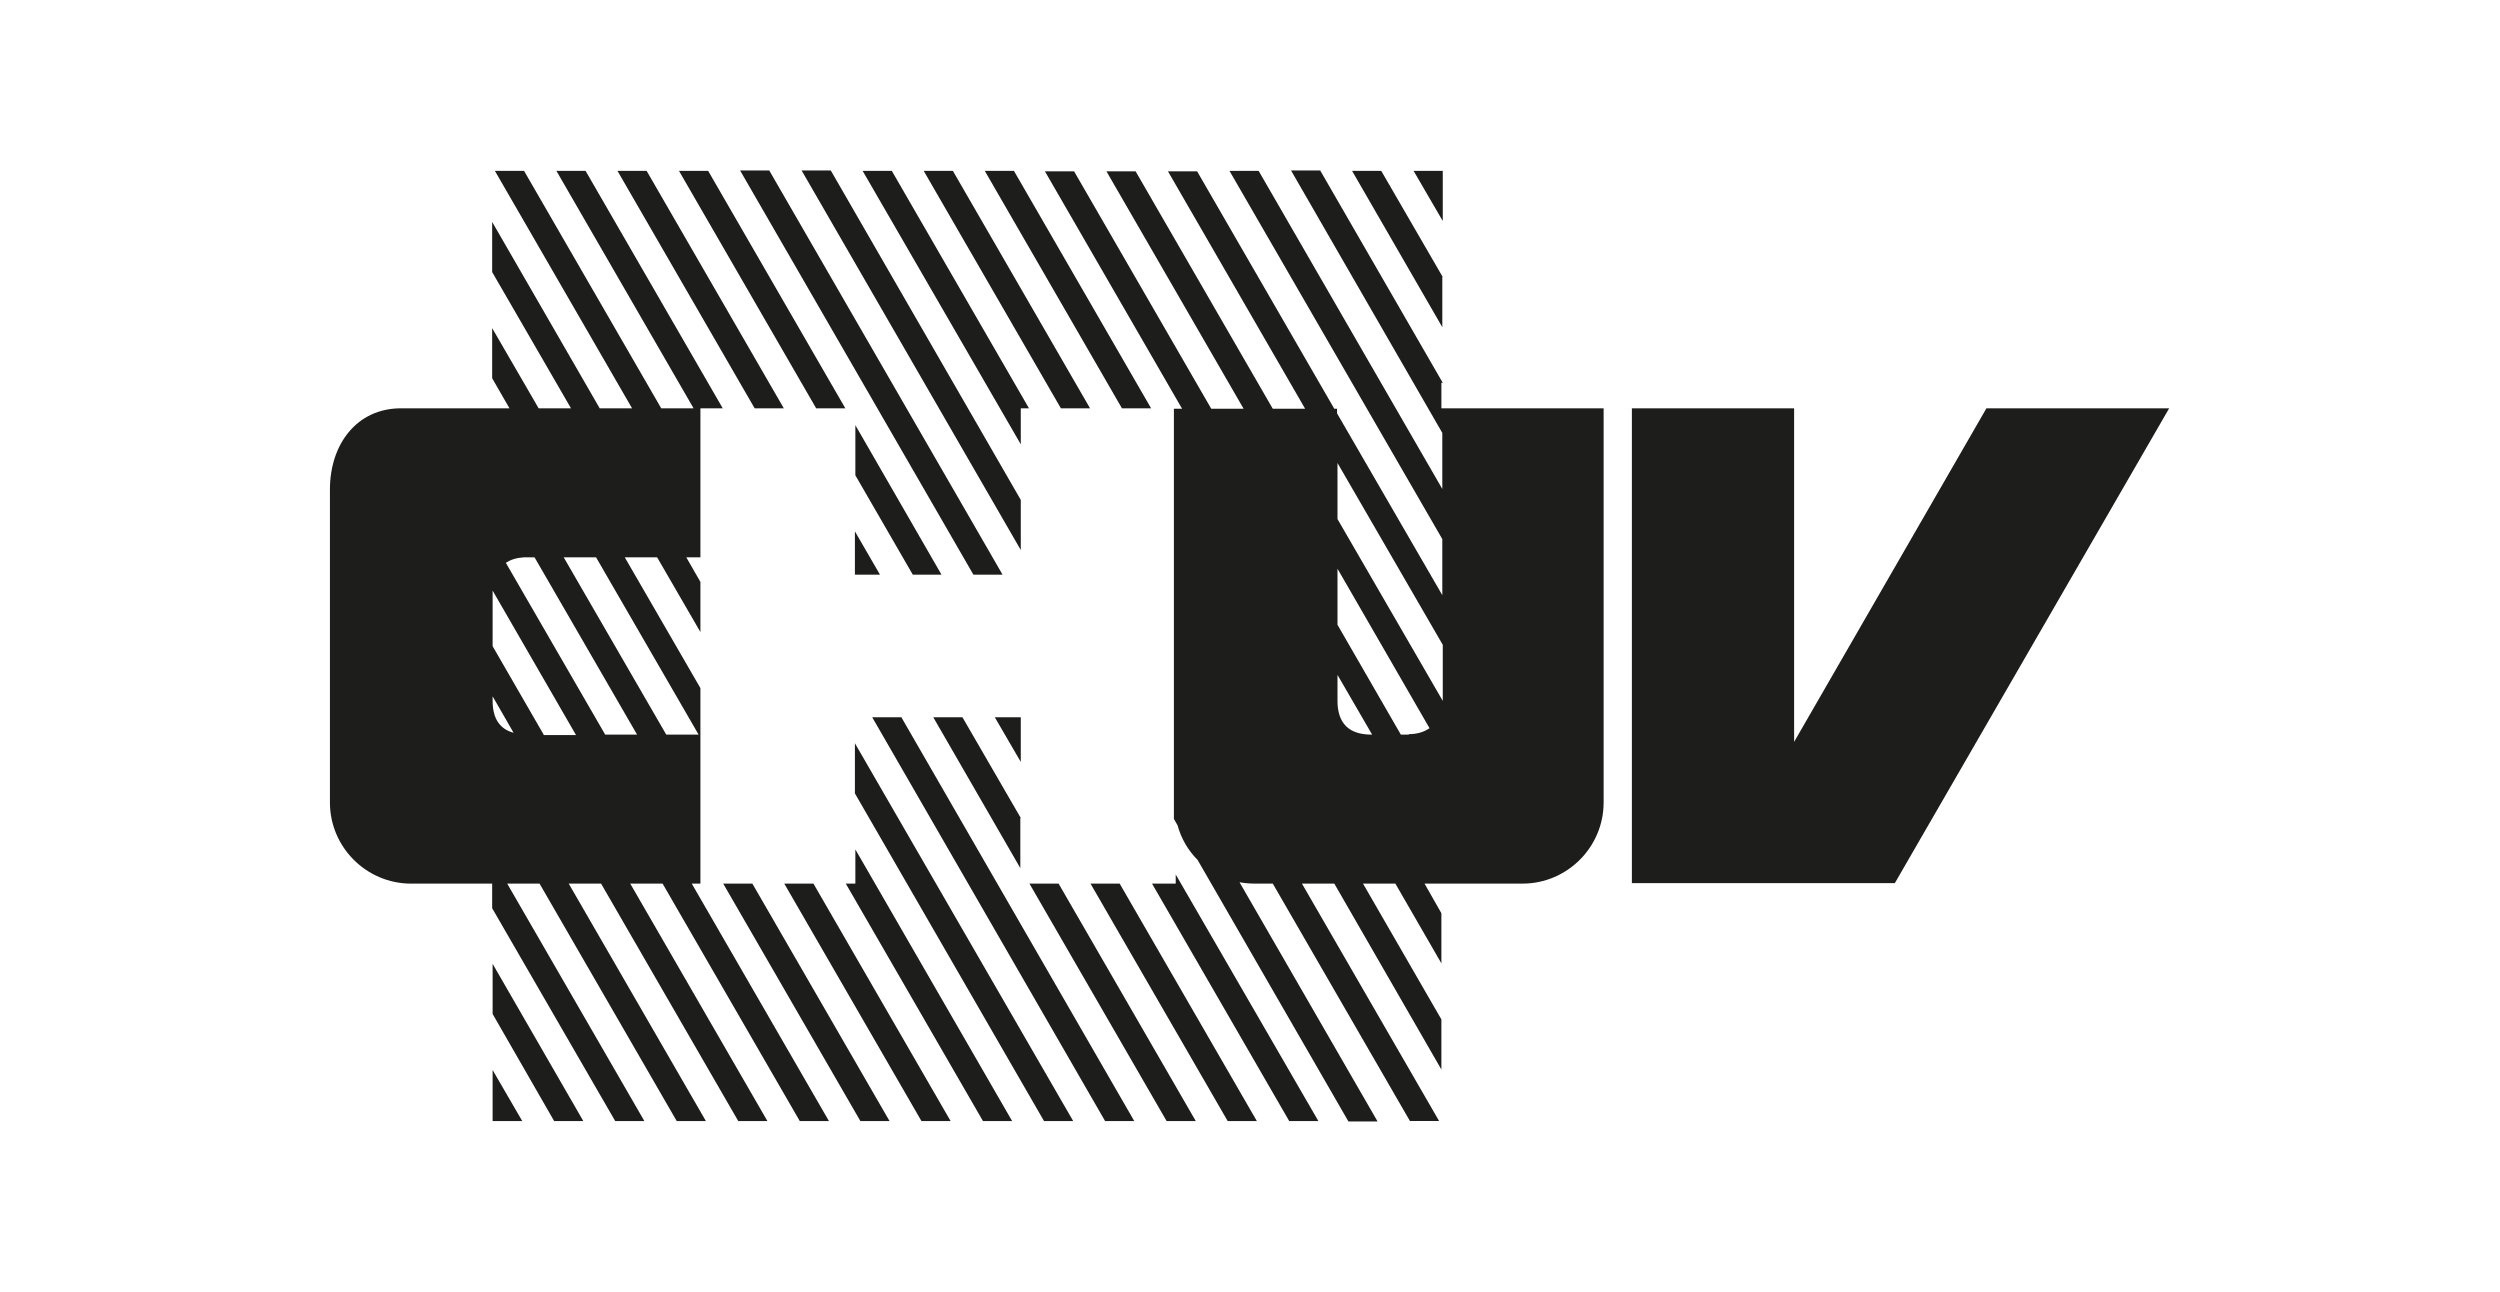 <svg xmlns="http://www.w3.org/2000/svg" data-name="Calque 1" viewBox="0 0 54.86 28.35"><path fill="#1d1d1b" d="m22.4 17.95-1.28-2.21h-.64l1.91 3.31v-1.1zm-3.64-5.34h.55l-.55-.95v.95zm12.9-8.86h-.64l.64 1.1v-1.1zM25.8 19.39h-.52l3.01 5.21h.64l-3.13-5.41v.2zM18.55 8.96l-3.01-5.21h-.64l3.01 5.21h.64zm-1.35 0-3.01-5.21h-.64l3.01 5.21h.64zm5.2 0h.18l-3.01-5.21h-.64l3.47 6v-.79zm1.52 0-3.01-5.21h-.64l3.01 5.21h.64zm1.34 0-3.01-5.21h-.64l3.01 5.21h.64zm6.4-2.88-1.35-2.33h-.64l1.98 3.43v-1.1zm-9.26 4.89-4.17-7.23h-.64l4.81 8.33v-1.1zm-.4 1.64-5.12-8.87h-.64l5.12 8.87H22zm.4 3.13h-.57l.57.98v-.98zm-1.74-3.13-1.89-3.28v1.1l1.26 2.18h.64zm-3.45 6.78 3.01 5.21h.64l-3.01-5.21h-.64zm1.55-1.98 4.15 7.19h.64l-4.79-8.29v1.1zm0 1.98h-.2l3.01 5.21h.64l-3.44-5.96v.75zm.38-3.65 5.11 8.86h.64l-5.11-8.86h-.64zm4.79 3.65 3.01 5.21h.64l-3.01-5.21h-.64zm-1.34 0 3.01 5.21h.64l-3.01-5.21h-.64zm-11.78 5.19v.02h.65l-.65-1.12v1.1zM43.59 8.96l-4.22 7.32V8.96h-3.56v10.42h5.77L47.6 8.96h-4.01zM10.81 22.25l1.35 2.35h.64l-1.99-3.45v1.1zM31.66 8.4l-2.69-4.66h-.64l3.32 5.76v1.23l-4.03-6.98h-.64l4.67 8.08v1.23l-2.31-3.99v-.1h-.06l-3.01-5.21h-.64l3.01 5.21h-.71l-3.01-5.21h-.64l3.01 5.21h-.71l-3.01-5.21h-.64l3.01 5.21h-.18v9l.08.14c.08.29.23.55.44.76l3.31 5.74h.64l-3.03-5.25c.11.02.22.03.34.03h.39l3.01 5.21h.64l-3.01-5.21h.71l2.35 4.08v-1.1l-1.72-2.98h.71l1.01 1.75v-1.1l-.37-.65h2.15c.98 0 1.78-.8 1.78-1.78V8.96h-3.56V8.4zm-1.57 7.72c-.49 0-.74-.25-.74-.74v-.57l.76 1.31h-.02zm.83 0h-.18l-1.39-2.41v-1.23l2.02 3.5c-.12.08-.26.13-.46.13zm.74-.74-2.31-3.99v-1.23l2.31 3.99v1.23zm-16.29 4.01V15.1l-1.66-2.87h.71l.95 1.64v-1.1l-.31-.54h.31V8.96h.49l-3.01-5.21h-.64l3.01 5.21h-.71L11.5 3.75h-.64l3.01 5.21h-.71L10.8 4.87v1.1l1.73 2.99h-.71L10.8 7.2v1.1l.38.66H8.8c-.98 0-1.56.8-1.56 1.78v6.87c0 .98.8 1.78 1.78 1.78h1.78v.54l2.7 4.67h.64l-3.01-5.21h.71l3.01 5.21h.64l-3.01-5.21h.71l3.01 5.21h.64l-3.01-5.21h.71l3.01 5.21h.64l-3.01-5.21h.21zm-4.56-4.01v-.1l.46.8c-.3-.08-.46-.31-.46-.7zm1.12.74-1.12-1.94v-1.22l1.83 3.17h-.71zm1.35 0-2.18-3.77c.11-.07.23-.11.4-.12h.23l2.25 3.89h-.71zm-.91-3.89h.71l2.25 3.89h-.71l-2.25-3.89zm3.5 7.16 3.01 5.21h.64l-3.01-5.21h-.64z"/></svg>